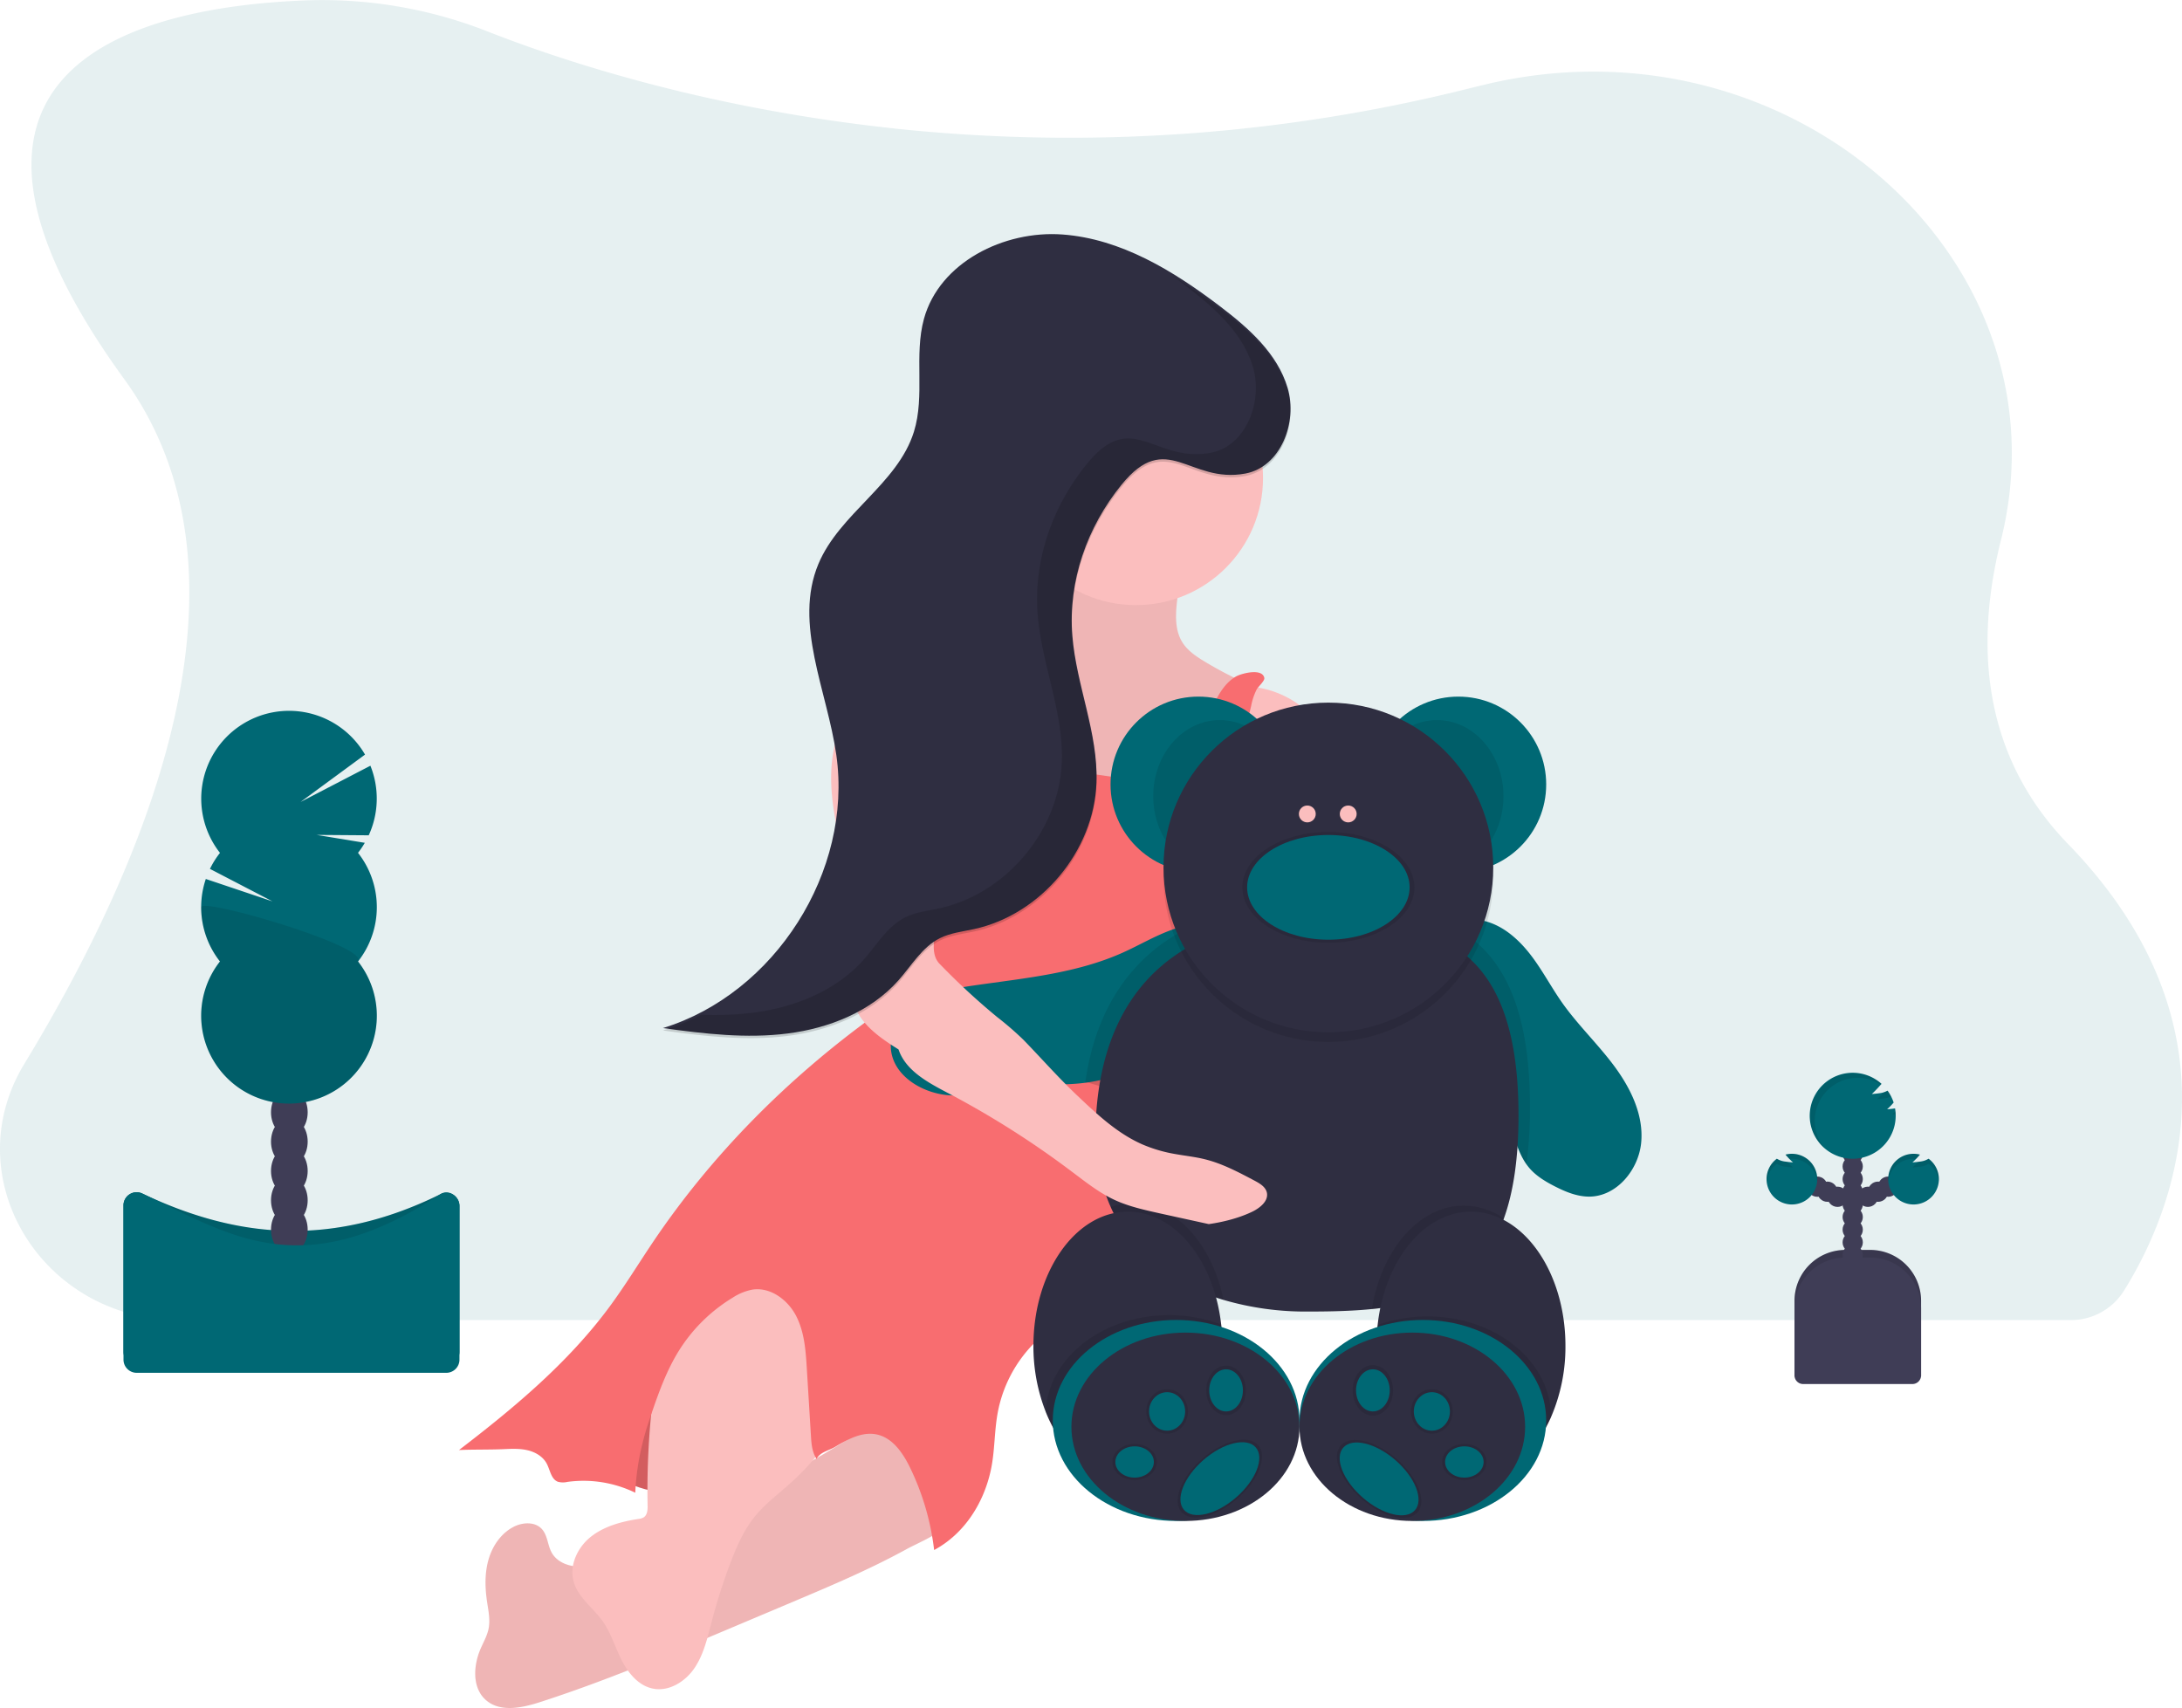 <svg id="b1963b85-c347-4956-930f-34a6d8b2e2a7" data-name="Layer 1" xmlns="http://www.w3.org/2000/svg" width="1071.08" height="838.44" viewBox="0 0 1071.08 838.44"><title>teddy bear</title><path d="M1123.35,632a197.3,197.3,0,0,1-16.41,32.55c0,.08-.1.17-.16.25a30.7,30.7,0,0,1-26,14H152.65c-67.75,0-110.2-69.94-76.23-125.81,61.13-100.5,118.89-240,49-336.14C13.19,62.26,134.07,34.21,213.81,31a221.52,221.52,0,0,1,89.86,15.17c36.84,14.48,104.17,36.62,191.89,46.78,2.88.34,5.78.66,8.72,1a813.59,813.59,0,0,0,139.78,2.61h0c1.37-.07,2.74-.18,4.14-.28A806,806,0,0,0,784.93,74.36c2.91-.73,5.78-1.42,8.63-2.11C943.2,36.49,1081.14,158.34,1046.65,296c-12.75,50.94-9.51,105.23,33,149.14C1149.2,516.92,1140.77,587.52,1123.35,632Z" transform="translate(-64.46 -30.78)" fill="#006874" opacity="0.1"/><path d="M905.87,613.57H918a25,25,0,0,1,25,25v37.11a0,0,0,0,1,0,0H880.87a0,0,0,0,1,0,0V638.57a25,25,0,0,1,25-25Z" fill="#3f3d56"/><path d="M905.87,613.57H918a25,25,0,0,1,25,25v37.11a0,0,0,0,1,0,0H880.87a0,0,0,0,1,0,0V638.57a25,25,0,0,1,25-25Z" opacity="0.1"/><circle cx="909.44" cy="622.27" r="4.97" fill="#3f3d56"/><circle cx="909.44" cy="616.06" r="4.97" fill="#3f3d56"/><circle cx="909.44" cy="609.85" r="4.97" fill="#3f3d56"/><circle cx="909.44" cy="603.63" r="4.97" fill="#3f3d56"/><circle cx="909.44" cy="597.42" r="4.97" fill="#3f3d56"/><circle cx="909.44" cy="591.21" r="4.97" fill="#3f3d56"/><circle cx="909.44" cy="585" r="4.97" fill="#3f3d56"/><circle cx="916.9" cy="587.49" r="4.97" fill="#3f3d56"/><circle cx="921.87" cy="585" r="4.97" fill="#3f3d56"/><circle cx="926.83" cy="582.52" r="4.97" fill="#3f3d56"/><circle cx="909.44" cy="578.79" r="4.97" fill="#3f3d56"/><circle cx="909.44" cy="572.58" r="4.97" fill="#3f3d56"/><circle cx="909.44" cy="566.37" r="4.97" fill="#3f3d56"/><circle cx="909.44" cy="560.16" r="4.97" fill="#3f3d56"/><path d="M994.5,574.91c-1.23.18-2.47.31-3.71.39A28.56,28.56,0,0,0,994,572a21.22,21.22,0,0,0-3-5.83,10.22,10.22,0,0,1-4,1.26c-1.23.18-2.47.32-3.71.4a68.41,68.41,0,0,0,4.75-5A21.1,21.1,0,1,0,995,578.51a20.68,20.68,0,0,0-.32-3.63Z" transform="translate(-64.46 -30.78)" fill="#006874"/><path d="M1011.11,599.6a9.83,9.83,0,0,1-4.18,1.4c-1.23.18-2.47.31-3.71.39a36.4,36.4,0,0,0,3.68-3.82,12.44,12.44,0,1,0,4.21,2Z" transform="translate(-64.46 -30.78)" fill="#006874"/><circle cx="901.99" cy="587.49" r="4.97" fill="#3f3d56"/><circle cx="897.02" cy="585" r="4.97" fill="#3f3d56"/><circle cx="892.05" cy="582.52" r="4.97" fill="#3f3d56"/><path d="M936.7,599.6a9.78,9.78,0,0,0,4.18,1.4c1.23.18,2.47.31,3.71.39a35.42,35.42,0,0,1-3.68-3.82,12.44,12.44,0,1,1-4.21,2Z" transform="translate(-64.46 -30.78)" fill="#006874"/><path d="M905.87,617.3H918a25,25,0,0,1,25,25v32.87a4.24,4.24,0,0,1-4.24,4.24H885.11a4.24,4.24,0,0,1-4.24-4.24V642.3A25,25,0,0,1,905.87,617.3Z" fill="#3f3d56"/><g opacity="0.1"><path d="M994.88,576.27a18.83,18.83,0,0,1-1.6,1.52c.57,0,1.13-.09,1.7-.15C995,577.18,994.93,576.72,994.88,576.27Z" transform="translate(-64.46 -30.78)"/><path d="M985.82,570.33c1.25-.08,2.48-.21,3.72-.39a12,12,0,0,0,3.23-.88,21.92,21.92,0,0,0-1.74-2.87,7.52,7.52,0,0,1-2,.85A28.79,28.79,0,0,1,985.82,570.33Z" transform="translate(-64.46 -30.78)"/><path d="M955.27,581a21.08,21.08,0,0,1,32.5-17.76l.32-.34a21.1,21.1,0,1,0-27.82,31.73A21,21,0,0,1,955.27,581Z" transform="translate(-64.46 -30.78)"/></g><g opacity="0.1"><path d="M1003.22,603.87c1.24-.08,2.48-.21,3.71-.39a9.7,9.7,0,0,0,4.18-1.4,12.43,12.43,0,0,1,5,8.8,11.38,11.38,0,0,0,.07-1.31,12.38,12.38,0,0,0-5-10,9.83,9.83,0,0,1-4.18,1.4l-1,.12A25.37,25.37,0,0,1,1003.22,603.87Z" transform="translate(-64.46 -30.78)"/><path d="M1003.72,599.63a10.19,10.19,0,0,1,1.24.09c.65-.69,1.29-1.43,1.94-2.15a12.4,12.4,0,0,0-15.6,12c0,.42,0,.83.06,1.24A12.42,12.42,0,0,1,1003.72,599.63Z" transform="translate(-64.46 -30.78)"/></g><g opacity="0.1"><path d="M944.59,603.87c-1.24-.08-2.48-.21-3.71-.39a9.65,9.65,0,0,1-4.18-1.4,12.43,12.43,0,0,0-5,8.8,11.38,11.38,0,0,1-.07-1.31,12.38,12.38,0,0,1,5-10,9.78,9.78,0,0,0,4.18,1.4l1,.12A23.67,23.67,0,0,0,944.59,603.87Z" transform="translate(-64.46 -30.78)"/><path d="M944.09,599.63a10.36,10.36,0,0,0-1.25.09c-.64-.69-1.28-1.43-1.93-2.15a12.4,12.4,0,0,1,15.6,12c0,.42,0,.83-.06,1.24A12.42,12.42,0,0,0,944.09,599.63Z" transform="translate(-64.46 -30.78)"/></g><path d="M283.54,700.87h-152a6.46,6.46,0,0,1-6.46-6.46V622.5a6.45,6.45,0,0,1,9.23-5.83C178,637.39,225,644.5,280.64,617a6.47,6.47,0,0,1,9.36,5.77v71.66A6.46,6.46,0,0,1,283.54,700.87Z" transform="translate(-64.46 -30.78)" fill="#006874"/><path d="M283.54,700.87h-152a6.46,6.46,0,0,1-6.46-6.46V622.5a6.45,6.45,0,0,1,9.23-5.83C178,637.39,225,644.5,280.64,617a6.47,6.47,0,0,1,9.36,5.77v71.66A6.46,6.46,0,0,1,283.54,700.87Z" transform="translate(-64.46 -30.78)" opacity="0.1"/><ellipse cx="142.03" cy="603.61" rx="9" ry="11.78" fill="#3f3d56"/><ellipse cx="142.03" cy="589.21" rx="9" ry="11.78" fill="#3f3d56"/><ellipse cx="142.03" cy="574.81" rx="9" ry="11.78" fill="#3f3d56"/><ellipse cx="142.03" cy="560.41" rx="9" ry="11.78" fill="#3f3d56"/><ellipse cx="142.03" cy="546.01" rx="9" ry="11.78" fill="#3f3d56"/><ellipse cx="142.03" cy="531.61" rx="9" ry="11.78" fill="#3f3d56"/><ellipse cx="142.03" cy="517.21" rx="9" ry="11.78" fill="#3f3d56"/><path d="M240.18,449.45a42.85,42.85,0,0,0,3.35-4.94l-23.65-3.88,25.58.19a43.24,43.24,0,0,0,.82-34.16L212,424.46l31.64-23.26a43.11,43.11,0,1,0-71.2,48.25,43,43,0,0,0-4.92,7.86l30.7,15.95-32.73-11a43.11,43.11,0,0,0,6.95,40.49,43.11,43.11,0,1,0,67.77,0,43.14,43.14,0,0,0,0-53.31Z" transform="translate(-64.46 -30.78)" fill="#006874"/><path d="M163.18,476.1a43,43,0,0,0,9.23,26.66,43.11,43.11,0,1,0,67.77,0C246,495.42,163.18,471.26,163.18,476.1Z" transform="translate(-64.46 -30.78)" opacity="0.1"/><path d="M283.54,704.68h-152a6.47,6.47,0,0,1-6.46-6.47V622.5a6.45,6.45,0,0,1,9.23-5.83c43.67,20.72,78.3,44.87,146.33.31,4-2.63,9.36,1,9.36,5.77v75.46A6.47,6.47,0,0,1,283.54,704.68Z" transform="translate(-64.46 -30.78)" fill="#006874"/><path d="M354.3,724.89l21.56,35.17s51.05,22.69,113.45-35.17,0-107.77,0-107.77l-76,19.58Z" transform="translate(-64.46 -30.78)" fill="#f86d70"/><path d="M354.3,724.89l21.56,35.17s51.05,22.69,113.45-35.17,0-107.77,0-107.77l-76,19.58Z" transform="translate(-64.46 -30.78)" opacity="0.15"/><path d="M453.91,817l-29.68,12.53c-31.17,13.17-62.39,26.36-94.59,36.77-8.83,2.86-19.52,5.17-26.55-.88s-6.31-17.18-2.59-25.59c1.38-3.12,3.1-6.13,3.78-9.47.9-4.4-.09-8.94-.75-13.39-1-6.81-1.18-13.87.7-20.49s6-12.8,12.1-16.06c4.49-2.42,10.75-2.8,14.16,1,2.79,3.1,2.75,7.83,4.76,11.49,2.67,4.84,8.67,7.07,14.19,6.83s10.73-2.52,15.8-4.75c40.12-17.67,80.41-35.44,117.45-58.9,6.41-4.05,12.73-8.29,19.48-11.74a96.61,96.61,0,0,1,20.42-7.71,3.25,3.25,0,0,1,2.38,0,3.33,3.33,0,0,1,1.24,2.54c1.53,9.75,3.06,19.51,3.95,29.34.7,7.71,3.33,21.3.32,28.62-2.47,6-15.44,11-21,14.1-8.36,4.59-16.94,8.78-25.61,12.75C473.94,808.53,463.93,812.77,453.91,817Z" transform="translate(-64.46 -30.78)" fill="#fbbebe"/><path d="M453.91,817l-29.68,12.53c-31.17,13.17-62.39,26.36-94.59,36.77-8.83,2.86-19.52,5.17-26.55-.88s-6.31-17.18-2.59-25.59c1.38-3.12,3.1-6.13,3.78-9.47.9-4.4-.09-8.94-.75-13.39-1-6.81-1.18-13.87.7-20.49s6-12.8,12.1-16.06c4.49-2.42,10.75-2.8,14.16,1,2.79,3.1,2.75,7.83,4.76,11.49,2.67,4.84,8.67,7.07,14.19,6.83s10.73-2.52,15.8-4.75c40.12-17.67,80.41-35.44,117.45-58.9,6.41-4.05,12.73-8.29,19.48-11.74a96.61,96.61,0,0,1,20.42-7.71,3.25,3.25,0,0,1,2.38,0,3.33,3.33,0,0,1,1.24,2.54c1.53,9.75,3.06,19.51,3.95,29.34.7,7.71,3.33,21.3.32,28.62-2.47,6-15.44,11-21,14.1-8.36,4.59-16.94,8.78-25.61,12.75C473.94,808.53,463.93,812.77,453.91,817Z" transform="translate(-64.46 -30.78)" opacity="0.05"/><path d="M452.15,759.12c-5.65,5.08-11.81,9.66-16.67,15.49-5.89,7.07-9.61,15.67-12.83,24.29a287.34,287.34,0,0,0-8.84,27.93c-2.07,7.88-3.88,16.06-8.45,22.8s-12.75,11.8-20.71,10c-6.95-1.53-11.93-7.7-15.12-14.07s-5.24-13.36-9.38-19.16C355.52,820,348.3,815,346.08,807.33c-2.34-8.06,1.87-17,8.43-22.18s15-7.45,23.3-8.73a6.33,6.33,0,0,0,2.6-.77c1.83-1.18,2-3.76,1.93-5.94A386,386,0,0,1,391.65,678c2-9,4.38-18,8.74-26,7.86-14.54,23.83-25.81,40.2-23.54,12,1.66,22.28,10.29,28.39,20.79s8.58,22.7,9.94,34.77,4.91,31.54-.93,42.59A120.92,120.92,0,0,1,452.15,759.12Z" transform="translate(-64.46 -30.78)" fill="#fbbebe"/><path d="M642.53,323.48c-1,7.76-1.78,16.27,2.47,22.85,2.59,4,6.73,6.76,10.82,9.23a194.52,194.52,0,0,0,18.37,9.77,3.72,3.72,0,0,1,1.81,1.36,3.64,3.64,0,0,1-.07,2.71,581.43,581.43,0,0,1-27.37,74.1,9.54,9.54,0,0,1-2.49,3.78,9.28,9.28,0,0,1-4.15,1.54,122.69,122.69,0,0,1-85.75-15.63,43.64,43.64,0,0,1-8.57-6.45,37.73,37.73,0,0,1-6-8.37c-12-21.8-10.62-48.2-8.93-73A63.63,63.63,0,0,0,553.47,344a28.24,28.24,0,0,0,9.5-3.78c5.65-3.82,8.68-10.41,11.16-16.77a233.6,233.6,0,0,0,9.41-30.13c.88-3.66,41.92,3.7,46.05,4.62,4.55,1,15.39,1.69,16.87,7C647.76,309.51,643.2,318.58,642.53,323.48Z" transform="translate(-64.46 -30.78)" fill="#fbbebe"/><path d="M642.53,323.48c-1,7.76-1.78,16.27,2.47,22.85,2.59,4,6.73,6.76,10.82,9.23a194.52,194.52,0,0,0,18.37,9.77,3.72,3.72,0,0,1,1.81,1.36,3.64,3.64,0,0,1-.07,2.71,581.43,581.43,0,0,1-27.37,74.1,9.54,9.54,0,0,1-2.49,3.78,9.28,9.28,0,0,1-4.15,1.54,122.69,122.69,0,0,1-85.75-15.63,43.64,43.64,0,0,1-8.57-6.45,37.73,37.73,0,0,1-6-8.37c-12-21.8-10.62-48.2-8.93-73A63.63,63.63,0,0,0,553.47,344a28.24,28.24,0,0,0,9.5-3.78c5.65-3.82,8.68-10.41,11.16-16.77a233.6,233.6,0,0,0,9.41-30.13c.88-3.66,41.92,3.7,46.05,4.62,4.55,1,15.39,1.69,16.87,7C647.76,309.51,643.2,318.58,642.53,323.48Z" transform="translate(-64.46 -30.78)" opacity="0.05"/><path d="M489.55,533.84c26-1.26,51.42,7.45,75.77,16.75s49.79,18.23,75.79,20c1.83-6.67,3.78-13.37,6.23-19.84a91.85,91.85,0,0,1,9.3-18.5c3.15-4.7,6.88-9.07,9.28-14.18,4.73-10.09,3.81-21.76,3.27-32.88s4.91-46.68,11.28-55.83c-4.51-6.86-9.11-3.36-13.62-10.21-2.4-3.67-11.45,5.79-15,3.16-3.73-2.78-8.34-4.08-12.88-5.14-25.29-6-51.86-6.38-76.43-14.85-6.48-2.23-13.44-5-19.93-2.87a28,28,0,0,0-7.11,4l-15.32,10.85c-1.42,1-2.3.92-3,2.53a90.13,90.13,0,0,0-6.84,26.95c-1,10.83-.09,21.76-1.31,32.56a137.49,137.49,0,0,1-9.46,35.87A235.25,235.25,0,0,1,489.55,533.84Z" transform="translate(-64.46 -30.78)" fill="#f86d70"/><circle cx="557.58" cy="234.65" r="62.4" fill="#fbbebe"/><path d="M539.94,340.2q.75,28,3.18,55.89c.33,3.84.85,8,3.65,10.68a48.5,48.5,0,0,1-20.64,7.64c-4.46-12.22-9-24.89-8.16-37.88.64-10.08,4.3-19.66,5.19-29.7.26-2.87-.49-6.85,2.5-8.4C526.8,337.84,539.94,340.07,539.94,340.2Z" transform="translate(-64.46 -30.78)" fill="#f86d70"/><path d="M504.22,524.55c-4.29.39-8,3-11.51,5.49C451,560.36,414,597.47,385.16,640.25c-7.18,10.65-13.86,21.65-21.5,32-20.28,27.45-46.81,49.6-73.9,70.34,7.07-.32,15-.12,22.08-.44,3.9-.18,7.87-.35,11.67.56s7.49,3.09,9.32,6.54c1.69,3.18,2.14,7.65,5.51,8.92a9.53,9.53,0,0,0,4.66.06,58.12,58.12,0,0,1,33.3,5.32,122.31,122.31,0,0,1,3.82-25.37c1.2-4.78,2.76-9.46,4.36-14.13,3.59-10.45,7.42-20.91,13.28-30.29a80,80,0,0,1,26.31-25.94,26.84,26.84,0,0,1,9.84-4c8.81-1.29,17.31,5.08,21.38,13s4.69,17.1,5.23,26q1,16.35,2,32.71c.24,3.95.55,8.12,2.77,11.4,1.74-3.36,5.92-4,9.17-5.94,6.21-3.69,13.18-7.52,20.26-6.07,7.89,1.6,13,9.17,16.51,16.41A126.26,126.26,0,0,1,523,791.67c14.75-7.9,24.34-22.93,27.84-39.3,2-9.25,1.65-18.87,3.38-28.17a65.45,65.45,0,0,1,16.41-32.54c18.63-19.95,48.27-26.78,66.6-47,2.41-2.67,4.67-5.72,5.11-9.29.52-4.27-1.68-8.42-1.78-12.72-.16-7.28,5.46-13.18,10-18.85a84.6,84.6,0,0,0,11-17.7c1.54-3.35,2.89-7,2.57-10.64s-2.72-7.42-6.34-8.16c-6.62-1.35-13.2,7.35-19.15,4.13a10.16,10.16,0,0,1-3.56-3.9,60.72,60.72,0,0,1-7.83-20.07c-15-5.47-30.79-7.41-46.25-11.33-6.58-1.67-13-3.89-19.52-5.8C543.05,524.92,523.43,524.84,504.22,524.55Z" transform="translate(-64.46 -30.78)" fill="#f86d70"/><path d="M489.55,533.84c26-1.26,51.42,7.45,75.77,16.75s49.79,18.23,75.79,20c1.83-6.67,3.78-13.37,6.23-19.84-2.33-1.33-5.16-2.27-7.18-3.24a353.05,353.05,0,0,0-38-15.74,359.28,359.28,0,0,0-80.71-17.95c-7.24-.76-14.52-1.28-21.8-1.58A235.25,235.25,0,0,1,489.55,533.84Z" transform="translate(-64.46 -30.78)" fill="#f86d70"/><path d="M489.55,533.84c26-1.26,51.42,7.45,75.77,16.75s49.79,18.23,75.79,20c1.83-6.67,3.78-13.37,6.23-19.84-2.33-1.33-5.16-2.27-7.18-3.24a353.05,353.05,0,0,0-38-15.74,359.28,359.28,0,0,0-80.71-17.95c-7.24-.76-14.52-1.28-21.8-1.58A235.25,235.25,0,0,1,489.55,533.84Z" transform="translate(-64.46 -30.78)" opacity="0.15"/><path d="M672.24,367.7A47.57,47.57,0,0,1,721.68,413,80.79,80.79,0,0,1,720,431.26c-5.92,32.25-18,64.95-10.81,96.94,2.11,9.44,5.87,18.56,6.57,28.2a91,91,0,0,1-.43,14l-3.84,46.13c5.4,6,12.65,11.42,18.56,17s11.29,12.11,13.19,20a45.17,45.17,0,0,1,.78,12.67c-.1,2.16-.34,4.54-1.91,6s-4.85,1.1-5.16-1c-1.08,2.82-5.55,2.58-7.54.31s-2.32-5.5-2.91-8.47a38.75,38.75,0,0,0-5.7-13.88c-1.27,1.88-1,4.35-1.25,6.6s-1.59,4.86-3.86,4.85c-2.74,0-3.78-3.53-4.15-6.25-.51-3.83-1.32-7.73-3.36-11s-5.54-5.89-9.41-5.93a3.4,3.4,0,0,1,2.33,2.54,25.08,25.08,0,0,1-12.35,1.28,15.39,15.39,0,0,1-6.67-2.45c-3.34-2.37-5.12-6.44-5.75-10.49s-.3-8.17-.25-12.27c.2-17.1-4.84-33.77-9.83-50.13-3.84-12.58-7.27-25-6.1-38.08.56-6.25,2.1-12.36,3-18.57,3.23-22.5-2-46.42,6.42-67.55.88-2.23,1.94-4.54,1.66-6.92a12,12,0,0,0-2.81-5.63A72.21,72.21,0,0,0,654,415a15.21,15.21,0,0,0,2.36-4.92C660.15,395.61,662.93,379.43,672.24,367.7Z" transform="translate(-64.46 -30.78)" fill="#fbbebe"/><path d="M678.6,377.37A213,213,0,0,0,674,402.25c-1.8,17.25,1.92,16.05-2.62,32.78-11.07-5.82-23.5,7.3-34.57,1.48-1-.55-2.2-1.25-2.4-2.41a4,4,0,0,1,1.1-2.84,121.87,121.87,0,0,0,16.22-30.36c3.11-8.57,5.27-17.5,9.24-25.7,2.34-4.85,5.47-9.56,10.11-12.29,2.57-1.51,13-4.34,14,.66.27,1.45-3,4.27-3.75,5.63A31,31,0,0,0,678.6,377.37Z" transform="translate(-64.46 -30.78)" fill="#f86d70"/><circle cx="588.25" cy="385.08" r="43.12" fill="#006874"/><circle cx="715.86" cy="385.08" r="43.12" fill="#006874"/><ellipse cx="705.37" cy="390.84" rx="32.64" ry="37.36" opacity="0.1"/><ellipse cx="598.74" cy="390.84" rx="32.64" ry="37.36" opacity="0.1"/><path d="M870.08,591.59c-1.24,13.42-12,26.52-25.48,26.6-6,0-11.67-2.35-17-5.08-4.62-2.37-9.18-5.11-12.53-9.08-.49-.58-.94-1.17-1.37-1.78-5.34-7.58-6.46-17.64-11.11-25.8-8.35-14.67-26.19-20.61-42.61-24.52a505,505,0,0,0-52.49-9.62c-12-1.56-24.19-2.68-36.21-1.2-25.58,3.15-48.68,17.83-74.15,21.19-.86.11-1.72.21-2.59.3-8,.8-16.11.4-24.13,1.14-13.35,1.23-26.49,5.63-39.87,4.72s-27.83-9.63-28.78-23c-.67-9.42,5.73-18.23,13.83-23.08s17.67-6.5,27-7.85c24.77-3.59,50.2-5.87,73-16.11,8.16-3.66,15.9-8.31,24.33-11.29a50.19,50.19,0,0,1,11.61-2.67,30.89,30.89,0,0,1,14.64,1.87l-12,4.56,117.17-8.27,4.62-.32c5.55-.39,11.2-.78,16.63.45,9.34,2.12,17,8.82,22.91,16.38s10.32,16.15,15.86,24c7.79,11,17.66,20.36,25.65,31.2S871.31,578.18,870.08,591.59Z" transform="translate(-64.46 -30.78)" fill="#006874"/><path d="M815.47,574.33a206.35,206.35,0,0,1-1.73,27.92c-5.34-7.58-6.46-17.64-11.11-25.8-8.35-14.67-26.19-20.61-42.61-24.52a505,505,0,0,0-52.49-9.62c-12-1.56-24.19-2.68-36.21-1.2-25.58,3.15-48.68,17.83-74.15,21.19,5.54-39.56,25.55-64.9,54.45-77.85,15.69-7,34-10.4,54.09-10.4,24.66,0,47.41,1,65.74,8.56C798.17,493.61,815.47,518.49,815.47,574.33Z" transform="translate(-64.46 -30.78)" opacity="0.1"/><path d="M809.85,578.32c0,21.13-2.53,37.65-7.15,50.55-11.34,31.63-35.19,41.54-64.87,44.52-10,1-20.61,1.22-31.65,1.22a143.16,143.16,0,0,1-41.13-5.72c-24.75-7.45-45.06-22.36-55.39-45.62-5.57-12.52-8.24-27.45-7.16-44.95C606.64,511.56,648.92,482,706.18,482S809.85,487.93,809.85,578.32Z" transform="translate(-64.46 -30.78)" fill="#2f2e41"/><circle cx="652.06" cy="430.57" r="80.93" opacity="0.1"/><circle cx="652.06" cy="425.84" r="80.93" fill="#2f2e41"/><circle cx="641.72" cy="399.56" r="4.14" fill="#fbbebe"/><circle cx="661.8" cy="399.56" r="4.14" fill="#fbbebe"/><ellipse cx="652.06" cy="435.59" rx="42.24" ry="27.22" opacity="0.1"/><ellipse cx="652.06" cy="435.59" rx="39.88" ry="25.7" fill="#006874"/><path d="M665.05,668.89c-24.75-7.45-45.06-22.36-55.39-45.62a33.19,33.19,0,0,1,10.86-1.83C641.63,621.44,659.44,641.47,665.05,668.89Z" transform="translate(-64.46 -30.78)" opacity="0.1"/><path d="M664.53,691.45c0,36.37-20.76,65.86-46.37,65.86-17.35,0-32.47-13.52-40.42-33.56a87.83,87.83,0,0,1-6-32.3c0-36.38,20.77-65.87,46.38-65.87,23.11,0,42.28,24,45.79,55.46A91,91,0,0,1,664.53,691.45Z" transform="translate(-64.46 -30.78)" fill="#2f2e41"/><path d="M664.53,691.45c0,36.37-20.76,65.86-46.37,65.86-17.35,0-32.47-13.52-40.42-33.56,1.26-26.33,27.86-47.37,60.5-47.37A71.9,71.9,0,0,1,664,681,91,91,0,0,1,664.53,691.45Z" transform="translate(-64.46 -30.78)" opacity="0.1"/><ellipse cx="577.33" cy="697.29" rx="60.55" ry="49.33" fill="#006874"/><ellipse cx="581.9" cy="700.39" rx="55.97" ry="46.23" fill="#2f2e41"/><ellipse cx="601.84" cy="682.52" rx="9.75" ry="12.18" opacity="0.1"/><ellipse cx="601.84" cy="682.52" rx="8.27" ry="10.34" fill="#006874"/><ellipse cx="572.9" cy="692.86" rx="10.25" ry="10.93" opacity="0.1"/><ellipse cx="572.9" cy="692.86" rx="8.86" ry="9.45" fill="#006874"/><ellipse cx="556.95" cy="717.67" rx="10.93" ry="8.88" opacity="0.1"/><ellipse cx="556.95" cy="717.67" rx="9.45" ry="7.68" fill="#006874"/><ellipse cx="663.25" cy="756.69" rx="24.98" ry="13.06" transform="translate(-398.22 590.07) rotate(-41.01)" opacity="0.1"/><ellipse cx="663.25" cy="756.69" rx="23.35" ry="12.2" transform="translate(-398.22 590.07) rotate(-41.01)" fill="#006874"/><path d="M802.7,628.87c-11.34,31.63-35.19,41.54-64.87,44.52,4.8-29.1,23.19-50.77,45.14-50.77A35.19,35.19,0,0,1,802.7,628.87Z" transform="translate(-64.46 -30.78)" opacity="0.1"/><path d="M832.89,691.45a86.88,86.88,0,0,1-7.09,35c-8.2,18.54-22.73,30.86-39.28,30.86-25.61,0-46.37-29.49-46.37-65.86a93,93,0,0,1,.55-10.25c3.47-31.51,22.66-55.62,45.82-55.62C812.13,625.58,832.89,655.07,832.89,691.45Z" transform="translate(-64.46 -30.78)" fill="#2f2e41"/><path d="M825.8,726.3v.15c-8.2,18.54-22.73,30.86-39.28,30.86-25.61,0-46.37-29.49-46.37-65.86a93,93,0,0,1,.55-10.25A72.1,72.1,0,0,1,765.25,677C798.69,677,825.8,699.05,825.8,726.3Z" transform="translate(-64.46 -30.78)" opacity="0.1"/><ellipse cx="698.43" cy="697.29" rx="60.55" ry="49.33" fill="#006874"/><ellipse cx="693.26" cy="700.39" rx="55.38" ry="46.23" fill="#2f2e41"/><ellipse cx="673.91" cy="682.52" rx="9.92" ry="12.41" opacity="0.1"/><ellipse cx="673.91" cy="682.52" rx="8.27" ry="10.34" fill="#006874"/><ellipse cx="702.86" cy="692.86" rx="10.25" ry="10.93" opacity="0.1"/><ellipse cx="702.86" cy="692.86" rx="8.86" ry="9.45" fill="#006874"/><ellipse cx="718.81" cy="717.67" rx="10.93" ry="8.88" opacity="0.1"/><ellipse cx="718.81" cy="717.67" rx="9.45" ry="7.68" fill="#006874"/><ellipse cx="741.42" cy="756.69" rx="13.06" ry="24.98" transform="translate(-380.54 788.92) rotate(-48.99)" opacity="0.1"/><ellipse cx="741.42" cy="756.69" rx="12.2" ry="23.35" transform="translate(-380.54 788.92) rotate(-48.99)" fill="#006874"/><path d="M528.49,342.24a49.23,49.23,0,0,0-30.94-.17c-4.91,1.61-9.76,4.17-12.68,8.45-2.34,3.43-3.22,7.63-4,11.7q-3.72,18.48-7.22,37c-2.7,14.25-.43,28.85,2.69,43s5.62,28.7,7.4,43.21a80.4,80.4,0,0,1,.78,16.68c-.54,6.28-2.43,12.56-1.42,18.78,1.86,11.43,12.61,18.92,22.43,25.06,3.63,10.74,15,16.5,25,21.79a442.47,442.47,0,0,1,59.92,38.08c6.69,5,13.3,10.33,20.89,13.88,7.1,3.33,14.82,5,22.48,6.72l24,5.26c7.14-1,15-3,21.49-6.16,3.78-1.87,7.95-5.28,7-9.38-.67-2.76-3.42-4.4-5.92-5.73-8-4.23-16-8.5-24.75-10.62-4.84-1.18-9.82-1.68-14.73-2.58a71,71,0,0,1-15.45-4.55c-12.39-5.37-22.47-14.85-32.27-24.15-9.27-8.78-17.45-18.12-26.34-27.28A155.61,155.61,0,0,0,553.88,530a337.69,337.69,0,0,1-28.26-26.15c-5-5.22-1.88-14.18-1.43-21.42.66-10.5-1.72-20.92-3.72-31.25-1-5.16-1.9-10.4-1.57-15.64.5-8,3.81-15.48,6.26-23.09A110.88,110.88,0,0,0,529,360.7C528,354.51,526.88,348.3,528.49,342.24Z" transform="translate(-64.46 -30.78)" fill="#fbbebe"/><path d="M675.79,263.24c17.32-3.24,25.73-25.15,20.72-42.05s-19.1-29.34-33.12-40C640.5,163.75,614.69,148,586,145.89s-60.38,13.68-68,41.41c-4.94,17.95.61,37.64-4.92,55.42-8,25.68-36.49,40.07-46.88,64.88-12.33,29.48,4.32,62.22,8.8,93.86,8.06,57-30.09,117.07-85.14,134,20.34,2.81,41,5.24,61.35,2.64s40.71-10.75,54.32-26.12c6.45-7.29,11.6-16.31,20.31-20.66,5.2-2.59,11.11-3.22,16.78-4.46,32.85-7.16,58.86-38.3,60.07-71.89.88-24.39-9.86-47.74-11.84-72.07-2.18-26.87,7.24-53.35,24.1-74.12C637.31,241.25,648.1,268.42,675.79,263.24Z" transform="translate(-64.46 -30.78)" fill="#2f2e41"/><path d="M696.51,222.33c-5-16.9-19.1-29.35-33.12-40a273.69,273.69,0,0,0-23.85-16.42c2.3,1.67,4.58,3.37,6.83,5.08,14,10.67,28.12,23.13,33.13,40s-3.4,38.81-20.73,42.05c-27.68,5.18-38.48-22-60.84,5.53-16.86,20.77-26.28,47.25-24.09,74.12,2,24.33,12.71,47.68,11.83,72.07-1.21,33.59-27.22,64.73-60.06,71.89-5.68,1.24-11.59,1.87-16.79,4.46-8.71,4.35-13.86,13.37-20.31,20.66-13.61,15.37-33.95,23.52-54.31,26.12a153.87,153.87,0,0,1-25.57,1,110.79,110.79,0,0,1-18.77,7.74c20.34,2.81,41,5.25,61.35,2.65s40.71-10.75,54.32-26.13c6.45-7.29,11.6-16.3,20.31-20.65,5.2-2.6,11.11-3.22,16.78-4.46,32.85-7.17,58.86-38.3,60.07-71.9.88-24.39-9.86-47.74-11.84-72.06-2.18-26.87,7.24-53.36,24.1-74.12,22.36-27.53,33.15-.36,60.84-5.53C693.11,261.14,701.52,239.23,696.51,222.33Z" transform="translate(-64.46 -30.78)" opacity="0.15"/></svg>